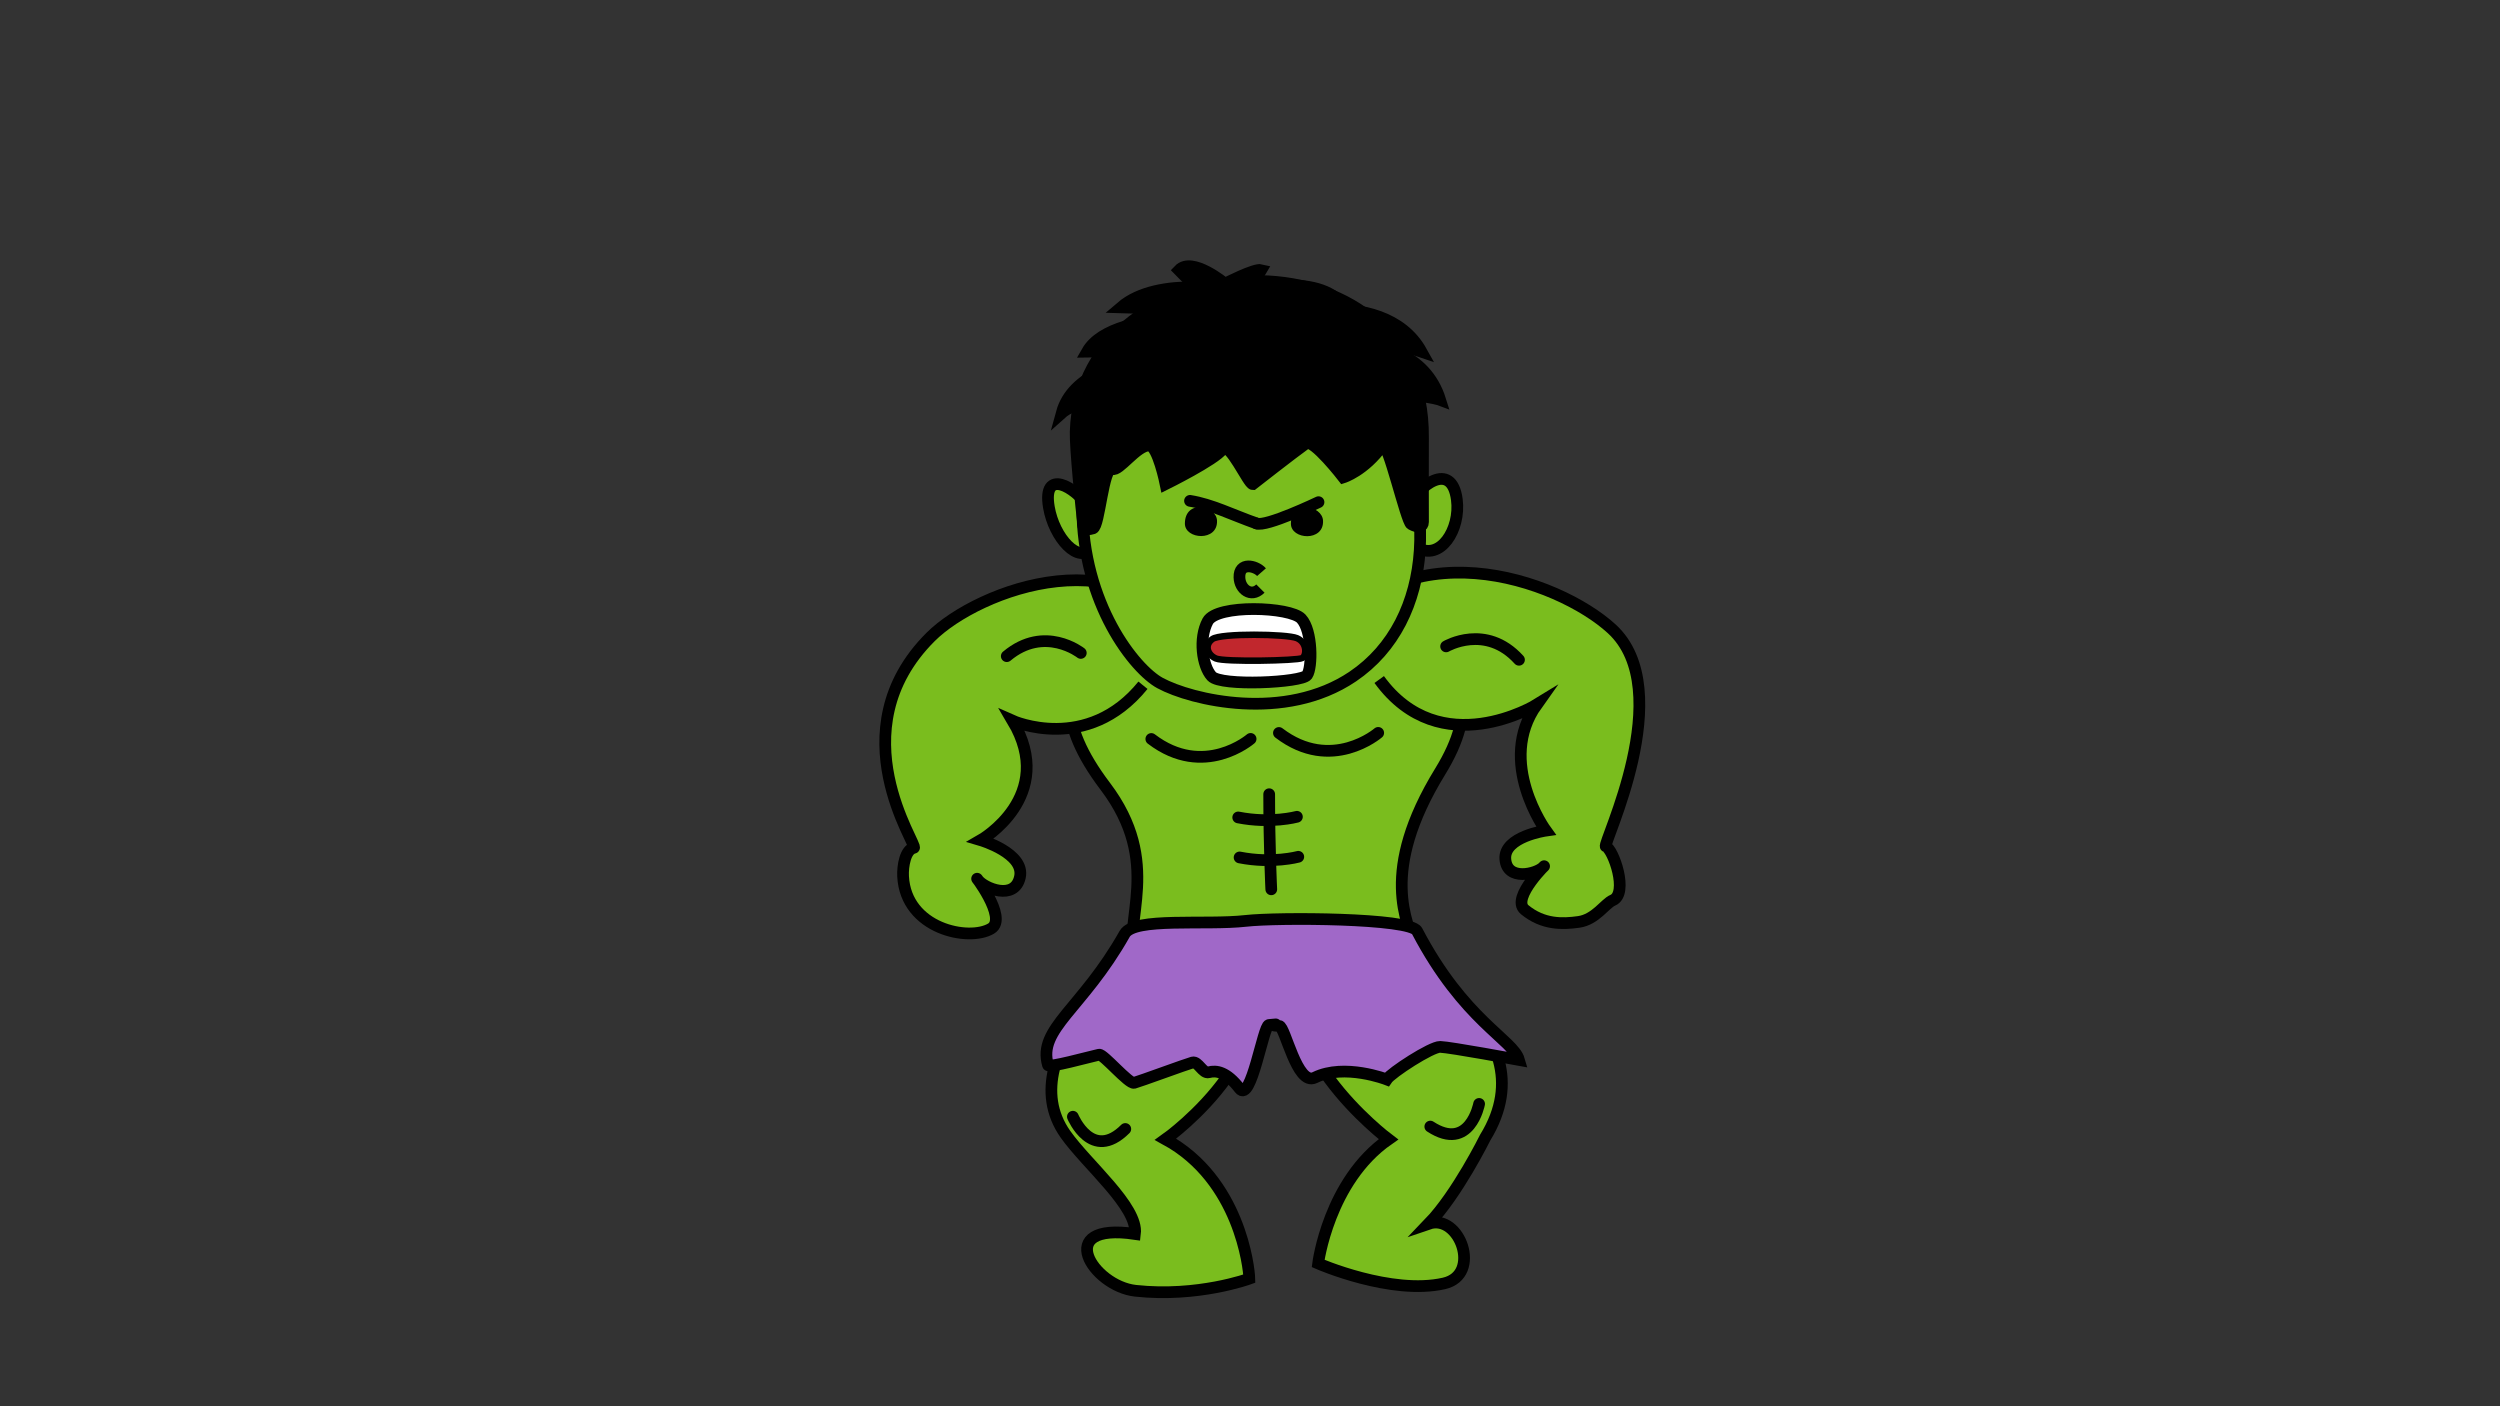 <?xml version="1.0" encoding="utf-8"?>
<!-- Generator: Adobe Illustrator 16.0.0, SVG Export Plug-In . SVG Version: 6.00 Build 0)  -->
<!DOCTYPE svg PUBLIC "-//W3C//DTD SVG 1.1//EN" "http://www.w3.org/Graphics/SVG/1.1/DTD/svg11.dtd">
<svg version="1.1" xmlns="http://www.w3.org/2000/svg" xmlns:xlink="http://www.w3.org/1999/xlink" x="0px" y="0px" width="1920px"
	 height="1080px" viewBox="0 0 1920 1080" enable-background="new 0 0 1920 1080" xml:space="preserve">
<rect x="0" y="0" width="1920" height="1080" fill="#333333" stroke="none"/>
<g id="소년">
	<path fill="#7ABD1E" stroke="#000000" stroke-width="9" stroke-miterlimit="10" d="M959.484,982
		c-0.173-8.289-7.484-76-64.347-107.018c0,0,107.323-75.982,53.846-151.831h-64.934c0,0-110.851,83.849-65.834,147.882
		c16.403,23.332,56.122,55.85,53.452,76.634c-63.333-9.333-32.565,40.076,0.459,43.658C920.052,996.523,959.484,982,959.484,982z"/>
	<path fill="#7ABD1E" stroke="#000000" stroke-width="9" stroke-miterlimit="10" d="M1097.224,939.843
		c22-22.843,43.397-66.176,43.397-66.176C1194,787,1063.667,730.151,1063.667,730.151h-59.865
		C966.465,800.031,1066.333,875,1066.333,875c-45.995,32-53.999,95.334-53.999,95.334s56.224,24.569,96.666,15.333
		C1138.341,978.966,1121,931.667,1097.224,939.843z"/>
	<path fill="#7ABD1E" stroke="#000000" stroke-width="9" stroke-miterlimit="10" d="M966.64,465.385
		c28.656-3.33,44.186-22.199,44.186-22.199c44.229,35.907,154.924,52.158,95.273,149.269
		c-47.632,77.545-24.674,116.195-19.479,134.369c12.831,44.893-209.986,31.513-215.333,12.984
		c-9.396-32.56,22.283-76.81-22.43-135.897c-75.658-99.983,26.8-120.242,67.236-155.331
		C916.093,448.58,930.881,469.541,966.64,465.385z"/>
	<path fill="#7ABD1E" stroke="#000000" stroke-width="9" stroke-miterlimit="10" d="M998.003,510.334"/>
	<path display="none" stroke="#000000" stroke-width="9" stroke-miterlimit="10" d="M1090.367,223.667
		c0-17.333-0.137-67.354-0.009-81.999c1.84-211.958-290.213-193.935-295.09-6.001c-0.4,15.407,4.706,74.401,6.683,92.726
		c0,0,0.387,4.163,8.049,1.475c5.495-1.928,9.087-53.456,16.427-57.886c5.19-3.133,30.026-13.108,40.607-12.889
		c7.329,0.152,33.315,17.761,33.315,17.761s30.956-19.186,52.479-19.662c7.827-0.173,44.341,16.476,44.341,16.476
		s31.498-14.667,59.164-16c7.753-0.374,19.806,65.451,24.002,68.118C1086.036,229.408,1090.367,228.851,1090.367,223.667z"/>
	<path display="none" stroke="#000000" stroke-width="9" stroke-miterlimit="10" d="M1090.367,223.667
		c0-17.333-0.137-67.354-0.009-81.999c1.84-211.958-290.213-193.935-295.09-6.001c-0.4,15.407,4.706,74.401,6.683,92.726
		c0,0,0.387,4.163,8.049,1.475c5.495-1.928,8.687-61.571,16.427-57.886c5.603,2.667,8.907,20.019,8.907,20.019
		s37.085-25.719,47.667-25.5c7.329,0.152-1.667,20.241-1.667,20.241S920.04,168.017,928,167.5c9.496-0.616,0,14.169,0,14.169
		s49.621-17.589,58.5-19.169c7.708-1.371-3.167,13.833-3.167,13.833s41.992-13.915,49.456-16.867
		c9.11-3.603,16.232,4.672,23.211,6.533c7.5,2,20.14,57.118,24.336,59.785C1086.036,229.408,1090.367,228.851,1090.367,223.667z"/>
	<path display="none" stroke="#000000" stroke-width="9" stroke-miterlimit="10" d="M1090.367,223.667
		c0-17.333-0.137-67.354-0.009-81.999c1.84-211.958-290.213-193.935-295.09-6.001c-0.4,15.407,4.706,74.401,6.683,92.726
		c0,0,7.435,3.786,20.305-0.773c5.489-1.944-3.57-59.323,4.17-55.638c31.001,14.76,187.454,9.688,228.616-24.872
		c6.885-5.78,12.967,74.616,17.163,77.283C1077.906,228.016,1090.367,228.851,1090.367,223.667z"/>
	<path display="none" stroke="#000000" stroke-width="9" stroke-miterlimit="10" d="M1090.367,223.667
		c0-17.333-0.137-67.354-0.009-81.999c1.84-211.958-290.213-193.935-295.09-6.001c-0.4,15.407,4.706,74.401,6.683,92.726
		c0,0,7.435,3.786,20.305-0.773c5.489-1.944-4.399-55.856,4.17-55.638c142.541,3.626,195.748-45.949,228.616-24.872
		c7.567,4.852,12.967,74.616,17.163,77.283C1077.906,228.016,1090.367,228.851,1090.367,223.667z"/>
	<path fill="none" stroke="#000000" stroke-width="9" stroke-linecap="round" stroke-miterlimit="10" d="M960.467,567.479
		c0,0-35.839,30.977-76.258,0.057"/>
	<path fill="#A068C8" stroke="#000000" stroke-width="9" stroke-miterlimit="10" d="M956.77,707.24
		c24.758-2.798,126.283-2.226,131.516,7.76c36.152,69,73.771,83.364,78.302,99c0,0-52.831-9.769-60.53-10
		c-6.731-0.202-37.591,19.82-41.057,25c0,0-32.442-12.596-55.239-1.405c-13.729,6.739-22.815-39.435-27.289-39.659
		c-13.419-0.674,5.841-1.886-7.927-0.753C970.124,787.546,960.888,847.555,952,836c-10-13-17.943-14.069-23.675-12.493
		c-4.557,1.254-8.26-8.692-12.441-7.52c-5.283,1.482-40.397,14.431-44.884,15.633c-4.019,1.078-23.686-22.344-26.899-21.62
		c-8.682,1.956-38.566,10.277-39.232,8c-8.192-28.014,26.352-43,58.879-100.775C871.041,704.271,925.877,710.734,956.77,707.24z"/>
	<path stroke="#000000" stroke-width="9" stroke-miterlimit="10" d="M940.798,217.879c0,0,22.838-11.825,27.911-10.498
		c0,0-17.287,30.177-28.977,28.6c-7.684-1.037-34.294-28.494-34.294-28.494C915.528,196.834,940.798,217.879,940.798,217.879z"/>
	<path stroke="#000000" stroke-width="9" stroke-miterlimit="10" d="M950.5,223.865c0,0,63.64-16.555,81.58,11.785
		c0,0-72.258,5.101-82.326,3.646c-6.618-0.957-88.833-3.255-88.833-3.255C889.991,211.085,950.5,223.865,950.5,223.865z"/>
	<path fill="none" stroke="#000000" stroke-width="9" stroke-linecap="round" stroke-miterlimit="10" d="M1058.467,562.854
		c0,0-35.839,30.977-76.258,0.057"/>
	<path fill="none" stroke="#000000" stroke-width="9" stroke-linecap="round" stroke-miterlimit="10" d="M996.031,627.297
		c0,0-19.997,5.463-45.084,0.498"/>
	<path fill="none" stroke="#000000" stroke-width="9" stroke-linecap="round" stroke-miterlimit="10" d="M997.084,658.021
		c0,0-19.997,5.463-45.084,0.498"/>
	<path fill="none" stroke="#000000" stroke-width="9" stroke-linecap="round" stroke-miterlimit="10" d="M976.338,682.997
		c0,0-1.598-32.664-1.605-73.04"/>
	<path fill="none" stroke="#000000" stroke-width="9" stroke-linecap="round" stroke-miterlimit="10" d="M1135.954,847.8
		c0,0-7.157,37.261-37.487,17.415"/>
	<path fill="none" stroke="#000000" stroke-width="9" stroke-linecap="round" stroke-miterlimit="10" d="M823.976,857.648
		c0,0,14.603,35.02,40.25,9.408"/>
	<path fill="#7ABD1E" stroke="#000000" stroke-width="9" stroke-miterlimit="10" d="M918.805,499.952
		c-49.914-92.06-167.712-46.991-204.001-10.869c-72.648,72.313-8.87,161.253-12.953,162.061c-6.446,1.271-8.697,13.838-8.28,21.905
		c2.092,40.481,50.583,50.316,67.596,40.102c13.537-8.123-15.079-44.095-10.185-37.492c4.892,6.604,28.274,16.296,32.321-2.023
		c4.044-18.326-30.084-28.386-30.084-28.386s58.981-33.588,24.46-91.71c0,0,57.3,25.644,100.118-27.265"/>
	<path stroke="#000000" stroke-width="9" stroke-miterlimit="10" d="M965.657,245.249c0,0,95.945-29.436,126.028,24.836
		c0,0-63.94-21.956-127.407-4.241c-9.646,2.693-129.347,4.241-129.347,4.241C855.81,233.326,965.657,245.249,965.657,245.249z"/>
	<path fill="#7ABD1E" stroke="#000000" stroke-width="9" stroke-miterlimit="10" d="M1012.62,499.267
		c62.691-97.845,184.041-54.01,225.144-16.371c51.777,47.413-7.638,166.093-4.502,167.204c5.699,2.015,17.701,36.153,5.283,41.331
		c-5.759,2.402-13.18,14.79-26.092,16.601c-12.473,1.751-27.317,2.215-41.45-9.35c-11.249-9.198,19.593-38.149,14.259-32.79
		c-5.334,5.364-27.915,11.084-29.165-6.139c-1.245-17.227,31.171-21.851,31.171-21.851s-38.396-52.792-6.998-96.811
		c0,0-73.951,45.666-121.038-19.214"/>
	<path fill="#7ABD1E" stroke="#000000" stroke-width="9" stroke-miterlimit="10" d="M835.963,389.226
		c-10.211-15.227-35.556-30.201-30.413,0.335c3.924,23.31,22.898,44.679,33.551,30.909"/>
	<path fill="#7ABD1E" stroke="#000000" stroke-width="9" stroke-miterlimit="10" d="M1081.549,389.765
		c7.356-16.756,33.301-36.48,37.299-6.122c3.05,23.175-12.949,47.677-30.611,36.735"/>
	<path fill="#7ABD1E" stroke="#000000" stroke-width="9" stroke-miterlimit="10" d="M1055.409,296.339
		c-17.752-28.34-59.671-60.459-112.826-43.49c-53.199,16.983-111.363,76.976-111.363,136.517
		c0,74.639,40.438,124.734,59.656,135.177c24.137,13.116,95.846,30.313,148.044-4.958
		C1102.646,476.525,1106.884,378.521,1055.409,296.339z"/>
	<path stroke="#000000" stroke-width="9" stroke-miterlimit="10" d="M1092.872,400.897c0-13.652-0.124-53.049-0.008-64.584
		c1.662-166.942-262.339-152.747-266.748-4.727c-0.361,12.135,4.253,58.6,6.041,73.032c0,0,0.35,3.279,7.276,1.162
		c4.967-1.519,7.852-48.495,14.849-45.592c5.064,2.101,18.715-18.277,28.279-18.104c6.625,0.119,12.625,29.729,12.625,29.729
		s37.874-18.729,43.613-26.729c5.15-7.18,20.016,26.729,23.354,26.729c0,0,30.659-23.98,40.895-31.301
		c5.471-3.912,28.648,26.104,28.648,26.104s16.134-5.032,30.109-24.529c3.716-5.185,18.205,58.377,21.998,60.478
		C1088.957,405.419,1092.872,404.981,1092.872,400.897z"/>
	<path fill="#7ABD1E" stroke="#000000" stroke-width="9" stroke-miterlimit="10" d="M968.837,439.427
		c-4.411-5.044-17.264-8.084-16.946,3.956c0.243,9.191,9.018,15.688,16.092,8.631"/>
	<path fill="none" stroke="#000000" stroke-width="9" stroke-linecap="round" stroke-miterlimit="10" d="M964.988,401.982
		c-18.488-6.54-34.533-14.714-51.067-17.318"/>
	<path fill="none" stroke="#000000" stroke-width="9" stroke-linecap="round" stroke-miterlimit="10" d="M1012.62,385.664
		c0,0-40.764,19.489-47.632,16.318"/>
	<path fill="#FFFFFF" stroke="#000000" stroke-width="9" stroke-linecap="round" stroke-miterlimit="10" d="M999.385,475.129
		c8.667,9.313,8.488,37.598,4.471,43.349c-4.015,5.751-66.163,8.847-73.334,0.885c-7.171-7.962-10.069-29.029-2.992-42.243
		C934.606,463.907,990.884,465.997,999.385,475.129z"/>
	<path stroke="#000000" stroke-width="9" stroke-miterlimit="10" d="M964.541,270.998c0,0,119.263-34.957,141.516,36.087
		c0,0-19.976-7.619-143.015-12.597c-117.309-4.746-147.621,22.597-147.621,22.597C831.22,259.085,964.541,270.998,964.541,270.998z"
		/>
	<path fill="#C1272D" stroke="#000000" stroke-width="5" stroke-linecap="round" stroke-miterlimit="10" d="M996.021,490.096
		c7.826,3.29,7.666,13.284,4.036,15.317c-3.625,2.032-59.755,3.126-66.232,0.313c-6.476-2.813-9.095-10.257-2.703-14.926
		S988.343,486.87,996.021,490.096z"/>
	<path fill="none" stroke="#000000" stroke-width="9" stroke-linecap="round" stroke-miterlimit="10" d="M1110.616,496.425
		c0,0,30.497-17.878,55.971,10.288"/>
	<path fill="none" stroke="#000000" stroke-width="9" stroke-linecap="round" stroke-miterlimit="10" d="M830.053,501.453
		c0,0-27.741-21.911-56.854,2.475"/>
</g>
<g id="눈">
	<path d="M1016.092,399.904c0.765,16.354-24.769,14.612-24.678,2.222C991.551,383.398,1015.542,388.126,1016.092,399.904z"/>
	<path d="M934.668,399.795c0.765,16.354-24.768,14.612-24.677,2.222C910.128,383.289,934.118,388.017,934.668,399.795z"/>
</g>
</svg>
